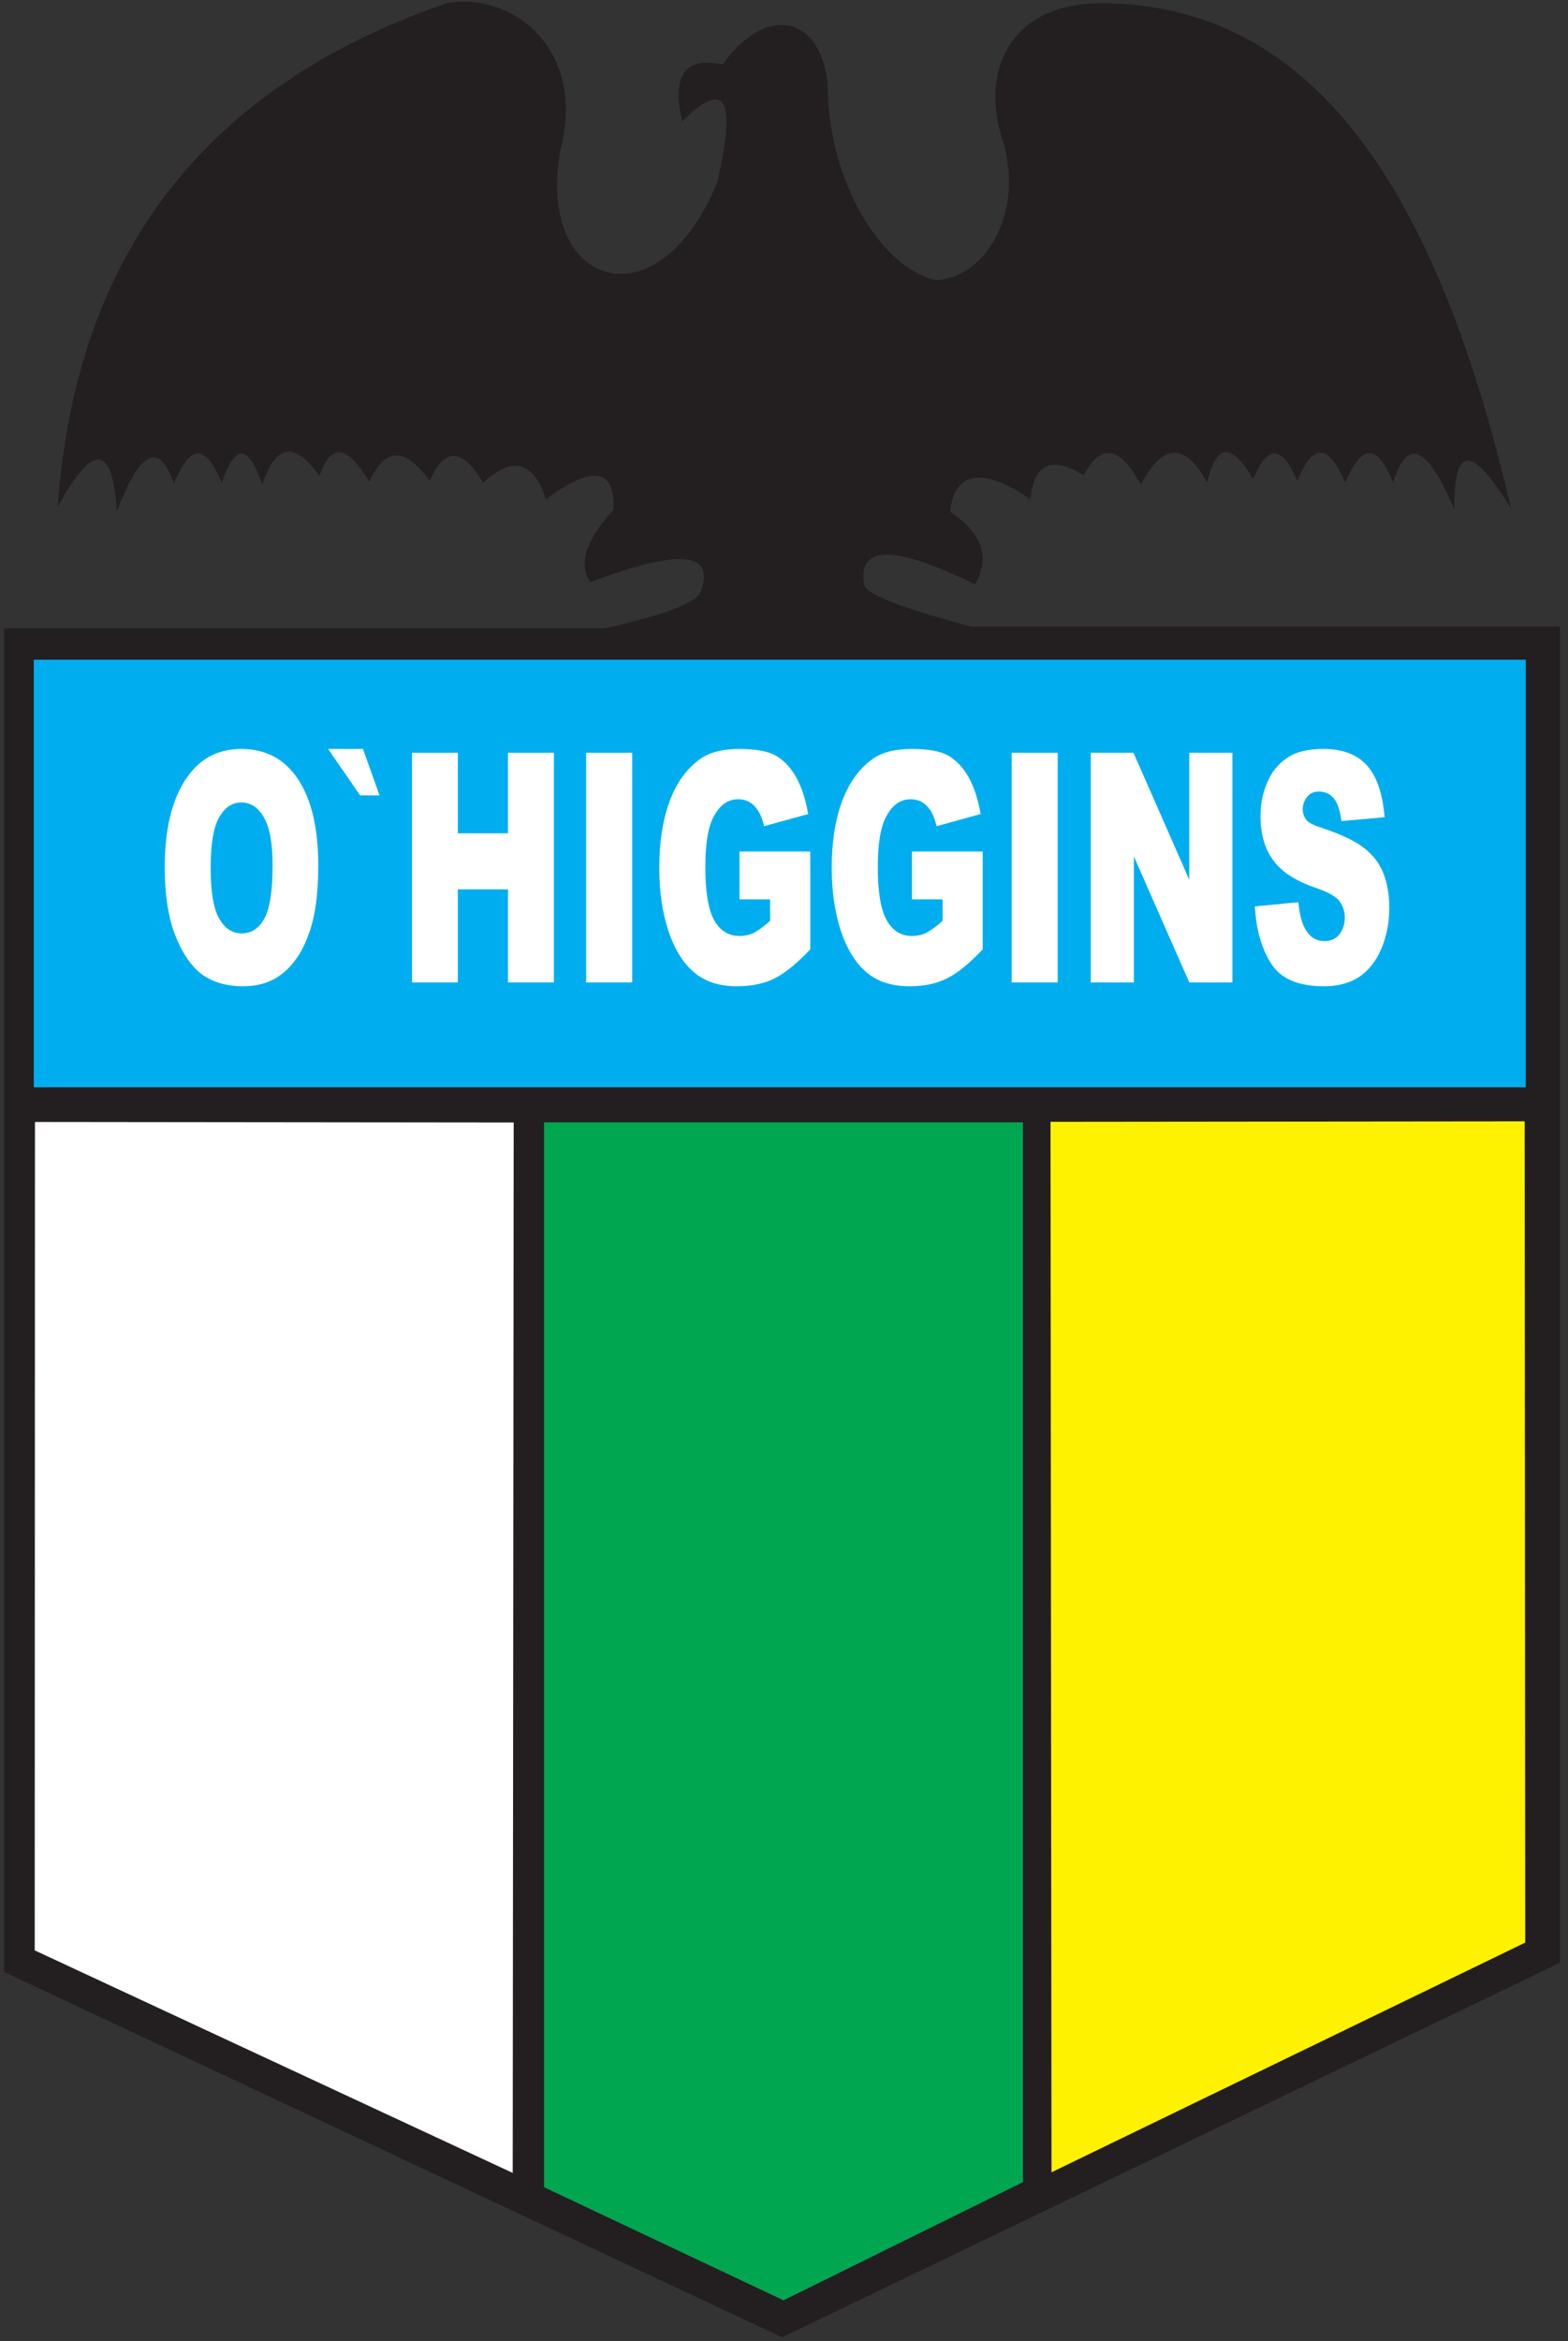<?xml version="1.0" encoding="UTF-8"?>
<svg xmlns="http://www.w3.org/2000/svg" xmlns:xlink="http://www.w3.org/1999/xlink" width="191pt" height="285pt" viewBox="0 0 191 285" version="1.1">
<rect x="0" y="0" width="191" height="285" fill="#333333" stroke="none"/>
<defs>
<g>
<symbol overflow="visible" id="glyph0-0">
<path style="stroke:none;" d=""/>
</symbol>
<symbol overflow="visible" id="glyph0-1">
<path style="stroke:none;" d="M 1.141 -13.984 C 1.141 -18.516 1.969 -22.062 3.609 -24.594 C 5.25 -27.172 7.547 -28.422 10.469 -28.422 C 13.469 -28.422 15.781 -27.172 17.422 -24.672 C 19.047 -22.172 19.844 -18.703 19.844 -14.172 C 19.844 -10.938 19.5 -8.234 18.781 -6.172 C 18.078 -4.062 17.047 -2.422 15.719 -1.281 C 14.375 -0.109 12.688 0.469 10.688 0.469 C 8.656 0.469 6.953 -0.031 5.625 -1.016 C 4.312 -2.031 3.234 -3.625 2.391 -5.812 C 1.562 -7.969 1.141 -10.703 1.141 -13.984 Z M 6.734 -13.938 C 6.734 -11.094 7.062 -9.062 7.734 -7.844 C 8.422 -6.594 9.328 -5.969 10.516 -5.969 C 11.703 -5.969 12.641 -6.594 13.297 -7.812 C 13.953 -9.016 14.281 -11.172 14.281 -14.297 C 14.281 -16.953 13.922 -18.859 13.234 -20.062 C 12.562 -21.281 11.625 -21.906 10.469 -21.906 C 9.328 -21.906 8.422 -21.281 7.734 -20.031 C 7.062 -18.828 6.734 -16.75 6.734 -13.938 Z M 6.734 -13.938 "/>
</symbol>
<symbol overflow="visible" id="glyph0-2">
<path style="stroke:none;" d="M 0.031 -28.422 L 4.281 -28.422 L 6.297 -22.766 L 3.938 -22.766 Z M 0.031 -28.422 "/>
</symbol>
<symbol overflow="visible" id="glyph0-3">
<path style="stroke:none;" d="M 1.859 -27.953 L 7.438 -27.953 L 7.438 -18.156 L 13.547 -18.156 L 13.547 -27.953 L 19.141 -27.953 L 19.141 0 L 13.547 0 L 13.547 -11.328 L 7.438 -11.328 L 7.438 0 L 1.859 0 Z M 1.859 -27.953 "/>
</symbol>
<symbol overflow="visible" id="glyph0-4">
<path style="stroke:none;" d="M 2.062 -27.953 L 7.672 -27.953 L 7.672 0 L 2.062 0 Z M 2.062 -27.953 "/>
</symbol>
<symbol overflow="visible" id="glyph0-5">
<path style="stroke:none;" d="M 10.922 -10.109 L 10.922 -15.938 L 19.547 -15.938 L 19.547 -4.016 C 17.906 -2.297 16.438 -1.094 15.156 -0.469 C 13.891 0.156 12.375 0.469 10.641 0.469 C 8.5 0.469 6.766 -0.078 5.422 -1.203 C 4.062 -2.344 3.031 -4.016 2.266 -6.281 C 1.531 -8.516 1.156 -11.094 1.156 -13.984 C 1.156 -17.031 1.562 -19.672 2.375 -21.938 C 3.203 -24.203 4.391 -25.891 5.953 -27.062 C 7.156 -28 8.828 -28.422 10.891 -28.422 C 12.891 -28.422 14.375 -28.156 15.359 -27.609 C 16.344 -27.016 17.172 -26.156 17.828 -24.984 C 18.484 -23.812 18.969 -22.328 19.297 -20.5 L 13.922 -19.016 C 13.688 -20.062 13.312 -20.891 12.781 -21.438 C 12.25 -22.016 11.578 -22.297 10.766 -22.297 C 9.531 -22.297 8.578 -21.625 7.844 -20.297 C 7.109 -19.016 6.766 -16.906 6.766 -14.062 C 6.766 -11.047 7.109 -8.906 7.844 -7.578 C 8.578 -6.281 9.609 -5.656 10.922 -5.656 C 11.547 -5.656 12.156 -5.781 12.703 -6.047 C 13.266 -6.359 13.922 -6.828 14.656 -7.5 L 14.656 -10.109 Z M 10.922 -10.109 "/>
</symbol>
<symbol overflow="visible" id="glyph0-6">
<path style="stroke:none;" d="M 1.891 -27.953 L 7.094 -27.953 L 13.891 -12.5 L 13.891 -27.953 L 19.141 -27.953 L 19.141 0 L 13.891 0 L 7.141 -15.344 L 7.141 0 L 1.891 0 Z M 1.891 -27.953 "/>
</symbol>
<symbol overflow="visible" id="glyph0-7">
<path style="stroke:none;" d="M 0.875 -9.25 L 6.172 -9.766 C 6.297 -8.438 6.531 -7.422 6.891 -6.719 C 7.469 -5.578 8.266 -5.031 9.359 -5.031 C 10.141 -5.031 10.766 -5.312 11.203 -5.891 C 11.625 -6.484 11.828 -7.141 11.828 -7.891 C 11.828 -8.625 11.625 -9.25 11.219 -9.844 C 10.812 -10.422 9.859 -10.969 8.375 -11.484 C 5.922 -12.297 4.156 -13.438 3.125 -14.844 C 2.062 -16.281 1.562 -18.078 1.562 -20.266 C 1.562 -21.672 1.812 -23.031 2.375 -24.328 C 2.906 -25.609 3.703 -26.594 4.797 -27.328 C 5.875 -28.078 7.344 -28.422 9.234 -28.422 C 11.531 -28.422 13.297 -27.766 14.5 -26.438 C 15.719 -25.109 16.438 -23 16.672 -20.109 L 11.406 -19.641 C 11.266 -20.891 10.969 -21.781 10.516 -22.375 C 10.094 -22.922 9.453 -23.234 8.672 -23.234 C 8.016 -23.234 7.547 -23 7.219 -22.562 C 6.891 -22.172 6.703 -21.625 6.703 -21.047 C 6.703 -20.578 6.859 -20.188 7.109 -19.828 C 7.391 -19.438 8 -19.141 9 -18.828 C 11.422 -18 13.172 -17.188 14.219 -16.328 C 15.281 -15.5 16.062 -14.484 16.547 -13.234 C 17.016 -11.984 17.25 -10.625 17.25 -9.094 C 17.25 -7.297 16.922 -5.656 16.297 -4.141 C 15.656 -2.609 14.75 -1.484 13.625 -0.703 C 12.453 0.078 11.016 0.469 9.25 0.469 C 6.203 0.469 4.062 -0.422 2.875 -2.266 C 1.688 -4.094 1.031 -6.438 0.875 -9.25 Z M 0.875 -9.25 "/>
</symbol>
</g>
</defs>
<g id="surface1">
<path style=" stroke:none;fill-rule:evenodd;fill:rgb(13.699%,12.199%,12.5%);fill-opacity:1;" d="M 83.094 14.789 C 81.992 9.848 82.852 6.781 88.031 7.836 C 93.086 0.746 99.75 1.527 100.82 10.078 C 100.781 22.617 107.852 32.953 114.059 34.086 C 119.992 33.875 125.141 25.711 121.91 16.359 C 119.66 8.723 122.922 0.547 133.805 0.402 C 161.152 0.215 175.551 25.316 184.062 61.906 C 178.969 53.633 177.094 54.578 177.16 62.02 C 173.645 53.77 171.277 53.527 169.703 58.766 C 167.68 53.672 165.742 54.27 163.867 58.766 C 161.848 53.973 159.906 53.898 158.035 58.543 C 156.164 54.195 154.371 54.121 152.648 58.316 C 150.148 54.113 148.195 53.68 147.039 58.766 C 144.27 53.664 141.586 54.051 138.965 58.992 C 136.422 54.27 134.102 53.898 132.008 57.867 C 128.367 55.609 126 56.152 125.504 60.785 C 119.965 56.891 116.188 57.262 115.742 62.301 C 119.414 64.746 120.781 67.637 118.77 71.129 C 108.82 66.258 104.336 66.332 105.309 71.352 C 105.949 72.484 110.047 74.09 118.32 76.27 L 190.02 76.27 L 190.02 238.934 L 95.266 284.523 L 0.512 240.055 L 0.512 76.492 L 73.672 76.492 C 80.293 74.996 84.852 73.5 85.34 72.004 C 87.289 66.852 82.047 67.039 71.879 70.883 C 70.305 68.34 71.672 65.465 74.738 62.02 C 74.934 56.676 71.836 56.844 66.492 60.785 C 65.035 56.266 62.566 55.344 58.863 58.766 C 56.484 54.758 54.285 54.156 52.355 58.543 C 49.293 54.348 46.988 54.441 44.965 58.637 C 42.457 54.41 40.371 53.648 38.91 57.961 C 36.094 53.953 33.707 53.711 31.941 58.992 C 30.293 54.047 28.648 53.973 27.004 58.766 C 25.059 53.973 23.133 54.066 21.191 58.863 C 19.27 53.379 16.902 55.277 14.234 62.227 C 13.703 54.031 11.305 53.848 7.035 61.684 C 9.211 30.941 24.996 10.516 54.375 0.402 C 62.383 -1.086 71.449 5.984 68.285 18.156 C 65.133 35.113 80.242 39.789 87.359 22.195 C 89.754 12.012 88.332 9.543 83.094 14.789 "/>
<path style=" stroke:none;fill-rule:evenodd;fill:rgb(0%,68.199%,93.7%);fill-opacity:1;" d="M 4.117 80.309 L 185.855 80.309 L 185.855 132.359 L 4.117 132.359 L 4.117 80.309 "/>
<path style=" stroke:none;fill-rule:evenodd;fill:rgb(100%,100%,100%);fill-opacity:1;" d="M 4.258 136.578 L 62.574 136.641 L 62.453 264.512 L 4.23 237.422 L 4.258 136.578 "/>
<path style=" stroke:none;fill-rule:evenodd;fill:rgb(100%,94.899%,0%);fill-opacity:1;" d="M 185.719 136.5 L 127.965 136.559 L 128.086 264.434 L 185.789 236.473 L 185.719 136.5 "/>
<path style=" stroke:none;fill-rule:evenodd;fill:rgb(0%,65.099%,31.4%);fill-opacity:1;" d="M 66.27 136.621 L 124.605 136.621 L 124.605 265.633 L 95.438 280.02 L 66.27 266.254 L 66.27 136.621 "/>
<g style="fill:rgb(100%,100%,100%);fill-opacity:1;">
  <use xlink:href="#glyph0-1" x="18.926" y="119.592"/>
  <use xlink:href="#glyph0-2" x="39.934" y="119.592"/>
  <use xlink:href="#glyph0-3" x="48.332" y="119.592"/>
  <use xlink:href="#glyph0-4" x="69.34" y="119.592"/>
  <use xlink:href="#glyph0-5" x="79.151" y="119.592"/>
  <use xlink:href="#glyph0-5" x="100.159" y="119.592"/>
  <use xlink:href="#glyph0-4" x="121.167" y="119.592"/>
  <use xlink:href="#glyph0-6" x="130.977" y="119.592"/>
  <use xlink:href="#glyph0-7" x="151.985" y="119.592"/>
</g>
</g>
</svg>
